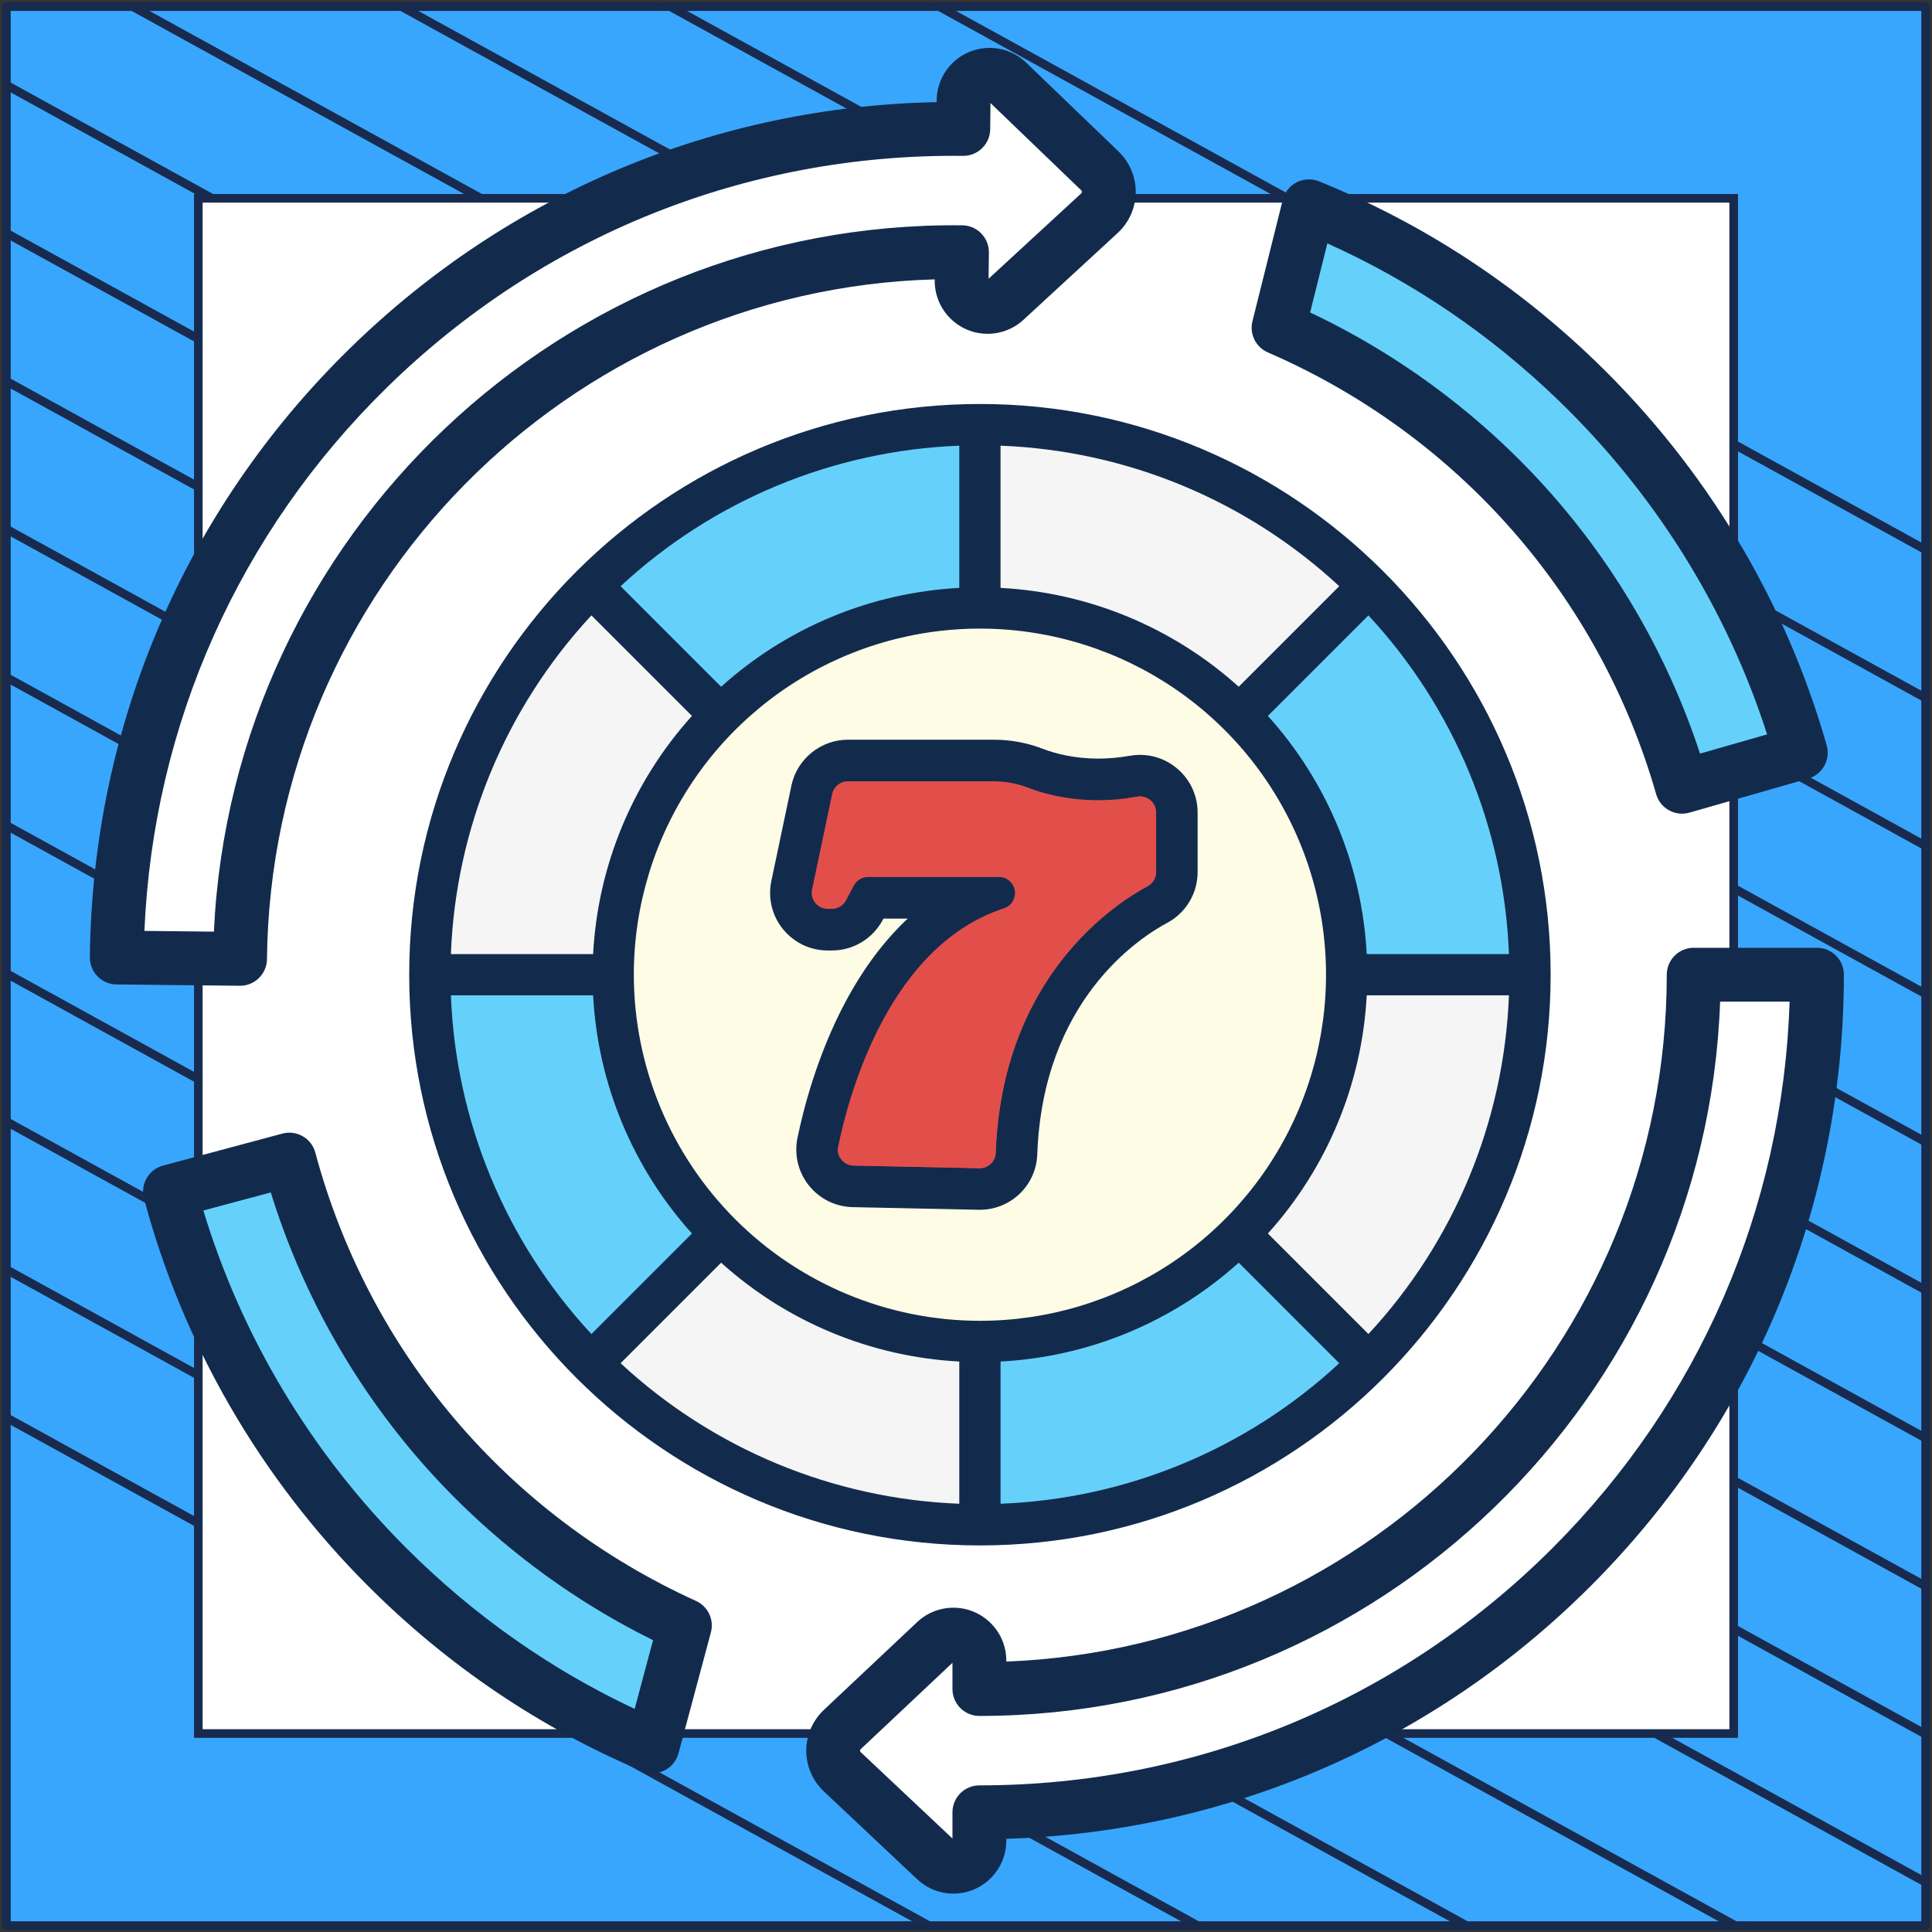 <?xml version="1.0" encoding="UTF-8"?> <svg xmlns="http://www.w3.org/2000/svg" width="302" height="302" viewBox="0 0 302 302" fill="none"><rect x="0" y="0" width="302" height="302" fill="#333333" stroke="none"/><path d="M301 1.038H1V301H301V1.038Z" fill="#39A6FE" stroke="#182A4D" stroke-width="1.346" stroke-linejoin="round"></path><mask id="mask0_4_4289" style="mask-type:luminance" maskUnits="userSpaceOnUse" x="1" y="1" width="300" height="300"><path d="M301 1H1V300.962H301V1Z" fill="white"></path></mask><g mask="url(#mask0_4_4289)"><path d="M-285.023 64.085L219.795 342.085" stroke="#182A4D" stroke-width="1.346" stroke-miterlimit="10"></path><path d="M-263.954 52.544L240.933 330.581" stroke="#182A4D" stroke-width="1.346" stroke-miterlimit="10"></path><path d="M-242.819 41.04L261.999 319.04" stroke="#182A4D" stroke-width="1.346" stroke-miterlimit="10"></path><path d="M-221.682 29.536L283.136 307.536" stroke="#182A4D" stroke-width="1.346" stroke-miterlimit="10"></path><path d="M-200.545 18.032L304.273 296.032" stroke="#182A4D" stroke-width="1.346" stroke-miterlimit="10"></path><path d="M-179.41 6.528L325.408 284.528" stroke="#182A4D" stroke-width="1.346" stroke-miterlimit="10"></path><path d="M-158.273 -5.014L346.545 273.024" stroke="#182A4D" stroke-width="1.346" stroke-miterlimit="10"></path><path d="M-137.205 -16.517L367.613 261.483" stroke="#182A4D" stroke-width="1.346" stroke-miterlimit="10"></path><path d="M-116.069 -28.021L388.749 249.979" stroke="#182A4D" stroke-width="1.346" stroke-miterlimit="10"></path><path d="M-94.932 -39.525L409.886 238.475" stroke="#182A4D" stroke-width="1.346" stroke-miterlimit="10"></path><path d="M-73.796 -51.029L431.023 226.971" stroke="#182A4D" stroke-width="1.346" stroke-miterlimit="10"></path><path d="M-52.659 -62.533L452.159 215.467" stroke="#182A4D" stroke-width="1.346" stroke-miterlimit="10"></path><path d="M-31.591 -74.075L473.227 203.963" stroke="#182A4D" stroke-width="1.346" stroke-miterlimit="10"></path><path d="M-10.454 -85.579L494.364 192.422" stroke="#182A4D" stroke-width="1.346" stroke-miterlimit="10"></path></g><path d="M271 31H31V270.975H271V31Z" fill="white" stroke="#182A4D" stroke-width="1.346" stroke-miterlimit="10"></path><path d="M279.61 118.462L260.957 123.461C252.251 90.996 229.24 64.323 199.126 50.641L204.188 31.744C219.496 38.228 233.558 47.671 245.67 59.783C262.192 76.305 273.76 96.471 279.61 118.462Z" fill="#65D1FB"></path><path d="M26.574 186.261L45.227 181.262C53.932 213.727 76.944 240.4 107.057 254.082L101.996 272.979C86.687 266.495 72.625 257.052 60.513 244.94C43.991 228.419 32.423 208.252 26.574 186.261Z" fill="#65D1FB"></path><path d="M174.522 27.767L159.932 14.036C159.179 13.327 158.184 12.932 157.15 12.932C154.909 12.932 153.092 14.749 153.092 16.991V21.434C118.12 21.434 85.242 35.053 60.512 59.782C35.783 84.511 22.165 117.39 22.165 152.362H41.435C41.435 90.794 91.525 40.705 153.092 40.705V45.148C153.092 47.39 154.909 49.206 157.15 49.206C158.185 49.206 159.179 48.812 159.932 48.103L174.522 34.371C176.424 32.581 176.424 29.558 174.522 27.767Z" fill="white"></path><path d="M131.662 276.956L146.252 290.688C147.005 291.396 148 291.791 149.033 291.791C151.275 291.791 153.092 289.974 153.092 287.732V283.289C188.063 283.289 220.942 269.67 245.671 244.941C270.4 220.212 284.019 187.333 284.019 152.362H264.748C264.748 213.929 214.659 264.018 153.092 264.018V259.575C153.092 257.333 151.275 255.517 149.033 255.517C147.999 255.517 147.004 255.911 146.252 256.62L131.662 270.352C129.759 272.142 129.759 275.165 131.662 276.956Z" fill="white"></path><path d="M108.798 250.251C79.333 236.864 57.644 211.321 49.291 180.172C48.689 177.927 46.382 176.595 44.137 177.197L25.484 182.197C23.242 182.797 21.91 185.1 22.507 187.343C28.562 210.108 40.675 231.054 57.537 247.916C69.972 260.351 84.378 270.087 100.354 276.854C100.88 277.076 101.438 277.187 101.995 277.187C102.628 277.187 103.26 277.045 103.842 276.76C104.936 276.226 105.746 275.244 106.06 274.068L111.122 255.171C111.654 253.184 110.671 251.102 108.798 250.251ZM99.207 267.127C85.99 260.918 73.993 252.468 63.489 241.964C48.678 227.154 37.775 208.99 31.789 189.22L42.328 186.395C46.946 201.356 54.703 215.473 64.912 227.446C75.164 239.468 87.96 249.419 102.084 256.383L99.207 267.127Z" fill="#122B4D"></path><path d="M198.185 55.088C227.874 67.97 249.997 93.139 258.881 124.14C259.521 126.374 261.851 127.667 264.085 127.026L282.65 121.709C284.881 121.07 286.174 118.745 285.539 116.513C279.095 93.854 266.626 73.118 249.479 56.547C236.833 44.327 222.262 34.838 206.173 28.345C205.643 28.132 205.084 28.03 204.526 28.04C203.894 28.051 203.264 28.204 202.687 28.498C201.602 29.051 200.81 30.047 200.515 31.229L195.777 50.209C195.279 52.205 196.297 54.27 198.185 55.088ZM207.486 38.051C220.807 44.034 232.947 52.277 243.629 62.6C258.691 77.155 269.903 95.13 276.226 114.795L265.737 117.799C260.864 102.919 252.867 88.937 242.454 77.14C231.999 65.295 219.034 55.565 204.793 48.843L207.486 38.051Z" fill="#122B4D"></path><path d="M284.019 148.153H264.748C262.424 148.153 260.54 150.037 260.54 152.362C260.54 210.199 214.603 257.509 157.3 259.729V259.575C157.3 255.017 153.591 251.309 149.033 251.309C146.919 251.309 144.907 252.106 143.367 253.555L128.778 267.288C127.029 268.933 126.027 271.253 126.027 273.654C126.027 276.055 127.029 278.375 128.778 280.021L143.368 293.753C144.908 295.202 146.92 296 149.033 296C153.591 296 157.3 292.292 157.3 287.734V287.434C191.819 286.386 224.117 272.448 248.647 247.918C274.17 222.394 288.227 188.458 288.227 152.363C288.227 150.037 286.343 148.153 284.019 148.153ZM242.695 241.965C218.761 265.9 186.939 279.08 153.092 279.08C150.768 279.08 148.883 280.964 148.883 283.289V287.386L134.546 273.89C134.52 273.866 134.443 273.794 134.443 273.653C134.443 273.512 134.52 273.44 134.546 273.416L148.883 259.921V264.018C148.883 266.342 150.768 268.226 153.092 268.226C215.572 268.226 266.66 218.517 268.881 156.569H279.743C278.697 188.839 265.635 219.026 242.695 241.965Z" fill="#122B4D"></path><path d="M18.208 153.883L37.478 154.089C39.802 154.114 41.706 152.251 41.731 149.926C42.349 92.093 88.79 45.276 146.114 43.67L146.112 43.824C146.064 48.382 149.732 52.13 154.29 52.178C156.404 52.201 158.424 51.425 159.979 49.992L174.715 36.417C176.481 34.791 177.509 32.481 177.534 30.08C177.56 27.68 176.582 25.349 174.852 23.684L160.409 9.796C158.885 8.331 156.881 7.512 154.768 7.489C150.21 7.441 146.462 11.109 146.414 15.667L146.41 15.966C111.882 16.645 79.437 30.237 54.645 54.502C28.85 79.752 14.431 113.536 14.045 149.629C14.02 151.955 15.884 153.858 18.208 153.883ZM60.533 60.519C84.722 36.842 116.683 24.002 150.529 24.364C152.853 24.389 154.757 22.526 154.782 20.202L154.826 16.105L169.018 29.753C169.043 29.777 169.12 29.85 169.118 29.991C169.117 30.132 169.039 30.203 169.013 30.227L154.532 43.568L154.576 39.471C154.6 37.147 152.737 35.243 150.413 35.219C87.936 34.55 36.319 83.709 33.436 145.63L22.574 145.514C23.965 113.257 37.35 83.212 60.533 60.519Z" fill="#122B4D"></path><path d="M193.714 111.824C203.094 121.202 208.932 133.544 210.234 146.744C211.535 159.945 208.219 173.189 200.85 184.219C193.481 195.249 182.516 203.382 169.822 207.234C157.129 211.085 143.493 210.416 131.237 205.34C118.982 200.264 108.866 191.096 102.612 179.398C96.359 167.7 94.355 154.195 96.943 141.185C99.53 128.175 106.549 116.464 116.803 108.049C127.056 99.634 139.911 95.034 153.176 95.034C160.706 95.025 168.163 96.503 175.12 99.385C182.077 102.266 188.395 106.493 193.714 111.824Z" fill="#FFFCE5"></path><path d="M239.163 152.362H210.503C210.512 144.832 209.034 137.375 206.153 130.418C203.272 123.461 199.044 117.142 193.714 111.824L213.98 91.558C221.976 99.535 228.316 109.013 232.638 119.447C236.96 129.882 239.178 141.068 239.163 152.362Z" fill="#65D1FB"></path><path d="M153.176 66.374V95.035C145.646 95.025 138.189 96.503 131.232 99.385C124.275 102.266 117.956 106.493 112.638 111.824L92.372 91.558C100.349 83.562 109.827 77.221 120.261 72.899C130.696 68.577 141.882 66.36 153.176 66.374Z" fill="#65D1FB"></path><path d="M112.638 192.899L92.372 213.166C84.376 205.189 78.035 195.711 73.713 185.276C69.392 174.842 67.174 163.656 67.188 152.362H95.849C95.839 159.891 97.318 167.349 100.199 174.306C103.08 181.262 107.307 187.581 112.638 192.899Z" fill="#65D1FB"></path><path d="M193.714 192.899L213.98 213.165C206.003 221.161 196.525 227.502 186.09 231.824C175.656 236.145 164.47 238.363 153.176 238.349V209.688C160.706 209.698 168.163 208.219 175.12 205.338C182.077 202.457 188.395 198.23 193.714 192.899Z" fill="#65D1FB"></path><path d="M153.176 209.688V238.349C141.882 238.363 130.696 236.145 120.261 231.824C109.827 227.502 100.349 221.161 92.372 213.165L112.638 192.899C117.956 198.23 124.275 202.457 131.232 205.338C138.189 208.219 145.646 209.698 153.176 209.688Z" fill="#F5F5F5"></path><path d="M210.503 152.362H239.163C239.178 163.656 236.96 174.842 232.638 185.276C228.316 195.711 221.976 205.189 213.98 213.166L193.714 192.899C199.044 187.581 203.272 181.262 206.153 174.306C209.034 167.349 210.512 159.891 210.503 152.362Z" fill="#F5F5F5"></path><path d="M213.98 91.558L193.714 111.824C188.395 106.493 182.077 102.266 175.12 99.385C168.163 96.503 160.706 95.025 153.176 95.035V66.374C164.47 66.36 175.656 68.577 186.09 72.899C196.525 77.221 206.003 83.562 213.98 91.558Z" fill="#F5F5F5"></path><path d="M92.372 91.558L112.638 111.824C107.307 117.142 103.08 123.461 100.199 130.418C97.318 137.375 95.839 144.832 95.849 152.362H67.188C67.174 141.068 69.392 129.882 73.713 119.447C78.035 109.013 84.376 99.535 92.372 91.558Z" fill="#F5F5F5"></path><path d="M153.176 63.149C103.984 63.149 63.964 103.17 63.964 152.362C63.964 201.553 103.984 241.574 153.176 241.574C202.367 241.574 242.388 201.553 242.388 152.362C242.388 103.17 202.367 63.149 153.176 63.149ZM156.4 69.667C176.107 70.422 194.89 78.215 209.343 91.633L193.629 107.347C183.358 98.08 170.214 92.626 156.4 91.898V69.667ZM149.951 69.667V91.898C136.137 92.626 122.993 98.081 112.723 107.349L97.009 91.633C111.461 78.215 130.245 70.422 149.951 69.667ZM92.447 96.194L108.161 111.909C98.895 122.179 93.44 135.323 92.712 149.137H70.481C71.236 129.43 79.029 110.647 92.447 96.194ZM70.481 155.586H92.712C93.441 169.4 98.896 182.544 108.163 192.814L92.447 208.529C79.029 194.076 71.236 175.293 70.481 155.586ZM149.951 235.056C130.245 234.302 111.461 226.508 97.009 213.09L112.723 197.377C122.994 206.643 136.137 212.097 149.951 212.825V235.056ZM99.075 152.362C99.075 141.661 102.248 131.202 108.193 122.305C114.137 113.408 122.587 106.474 132.472 102.379C142.358 98.284 153.236 97.213 163.73 99.3C174.225 101.388 183.865 106.54 191.431 114.106C198.997 121.673 204.15 131.312 206.237 141.807C208.325 152.301 207.253 163.179 203.158 173.065C199.064 182.951 192.129 191.4 183.233 197.345C174.336 203.289 163.876 206.462 153.176 206.462C138.832 206.446 125.081 200.741 114.939 190.599C104.796 180.456 99.091 166.705 99.075 152.362ZM156.4 235.056V212.825C170.214 212.097 183.358 206.642 193.629 197.374L209.343 213.09C194.891 226.508 176.107 234.302 156.4 235.056ZM213.905 208.529L198.19 192.814C207.457 182.544 212.912 169.4 213.64 155.586H235.87C235.116 175.293 227.323 194.076 213.905 208.529ZM213.64 149.137C212.911 135.323 207.456 122.179 198.189 111.909L213.905 96.194C227.323 110.647 235.116 129.43 235.87 149.137H213.64Z" fill="#122B4D"></path><path d="M153.14 188.03C153.084 188.03 153.028 188.03 152.972 188.029L133.318 187.618C130.956 187.568 128.755 186.481 127.281 184.634C125.808 182.789 125.236 180.405 125.711 178.093C126.599 173.772 128.74 165.302 133.105 157.125C136.381 150.988 140.285 146.105 144.776 142.514H137.446L137.053 143.26C135.677 145.874 132.987 147.498 130.032 147.498H129.39C126.988 147.498 124.742 146.429 123.229 144.563C121.715 142.698 121.131 140.28 121.626 137.93L124.768 123.004C125.536 119.353 128.802 116.704 132.532 116.704H155.362C157.846 116.704 160.288 117.158 162.619 118.053C164.521 118.784 167.64 119.656 171.696 119.656C173.374 119.656 175.084 119.502 176.779 119.199C177.243 119.116 177.718 119.074 178.188 119.074C182.566 119.074 186.129 122.632 186.129 127.006V136.318C186.129 139.25 184.524 141.93 181.94 143.312C177.268 145.81 161.957 155.869 161.066 180.394C160.911 184.676 157.429 188.03 153.14 188.03Z" fill="#122B4D"></path><path d="M132.532 122.13H155.362C157.178 122.13 158.977 122.466 160.673 123.118C163.746 124.299 169.859 125.948 177.734 124.54C179.279 124.264 180.703 125.436 180.703 127.005V136.317C180.703 137.242 180.196 138.091 179.381 138.527C174.353 141.216 156.645 152.615 155.644 180.197C155.595 181.562 154.452 182.632 153.086 182.604L133.432 182.193C131.867 182.16 130.711 180.718 131.026 179.185C132.722 170.934 139.001 147.825 156.945 141.975C157.972 141.64 158.661 140.676 158.661 139.596C158.661 138.211 157.538 137.088 156.153 137.088H135.685C134.754 137.088 133.899 137.604 133.465 138.428L132.252 140.732C131.818 141.556 130.964 142.072 130.033 142.072H129.39C127.797 142.072 126.607 140.606 126.936 139.047L130.078 124.121C130.322 122.96 131.346 122.13 132.532 122.13Z" fill="#E24F4B"></path><path d="M177.734 124.54C177.282 124.621 176.837 124.69 176.397 124.752V133.447C176.397 134.371 175.89 135.221 175.075 135.657C170.047 138.346 152.34 149.745 151.338 177.327C151.289 178.692 150.146 179.762 148.78 179.733L130.997 179.362C130.801 180.827 131.927 182.161 133.431 182.193L153.086 182.604C154.451 182.632 155.594 181.563 155.644 180.197C156.645 152.615 174.353 141.216 179.381 138.527C180.196 138.091 180.702 137.242 180.702 136.318V127.005C180.703 125.436 179.279 124.264 177.734 124.54Z" fill="#E24F4B"></path><path d="M178.188 117.997C177.654 117.997 177.116 118.045 176.589 118.139C174.957 118.431 173.311 118.579 171.696 118.579C167.805 118.579 164.822 117.747 163.005 117.049C160.55 116.106 157.979 115.627 155.362 115.627H132.532C128.296 115.627 124.587 118.636 123.715 122.782L120.573 137.708C120.011 140.377 120.674 143.123 122.393 145.241C124.112 147.359 126.662 148.574 129.39 148.574H130.033C133.387 148.574 136.443 146.73 138.006 143.761L138.096 143.59H141.89C138.207 147.031 134.941 151.401 132.156 156.618C127.727 164.914 125.557 173.498 124.657 177.876C124.118 180.502 124.767 183.21 126.44 185.305C128.114 187.403 130.613 188.638 133.296 188.694L152.95 189.104C153.013 189.106 153.076 189.106 153.14 189.106C158.011 189.106 161.966 185.296 162.142 180.433C163.012 156.481 177.904 146.691 182.448 144.261C185.382 142.691 187.205 139.648 187.205 136.317V127.006C187.205 122.038 183.16 117.997 178.188 117.997ZM185.052 136.318C185.052 138.852 183.665 141.169 181.433 142.363C176.633 144.93 160.902 155.256 159.991 180.355C159.857 184.055 156.847 186.954 153.14 186.954C153.091 186.954 153.043 186.953 152.995 186.952L133.341 186.541C131.298 186.499 129.397 185.559 128.122 183.962C126.85 182.368 126.355 180.307 126.766 178.309C127.642 174.045 129.754 165.689 134.055 157.631C137.248 151.65 141.081 146.847 145.449 143.355C145.806 143.069 145.944 142.589 145.792 142.158C145.641 141.727 145.234 141.438 144.777 141.438H137.446C137.047 141.438 136.68 141.659 136.494 142.013L136.101 142.758C134.911 145.018 132.586 146.421 130.033 146.421H129.39C127.314 146.421 125.373 145.497 124.065 143.885C122.757 142.272 122.252 140.182 122.679 138.151L125.822 123.225C126.486 120.07 129.308 117.78 132.532 117.78H155.362C157.714 117.78 160.025 118.21 162.233 119.058C164.22 119.822 167.475 120.732 171.696 120.732C173.437 120.732 175.211 120.573 176.968 120.259C177.37 120.187 177.781 120.15 178.188 120.15C181.973 120.15 185.052 123.226 185.052 127.006L185.052 136.318Z" fill="#122B4D"></path></svg> 